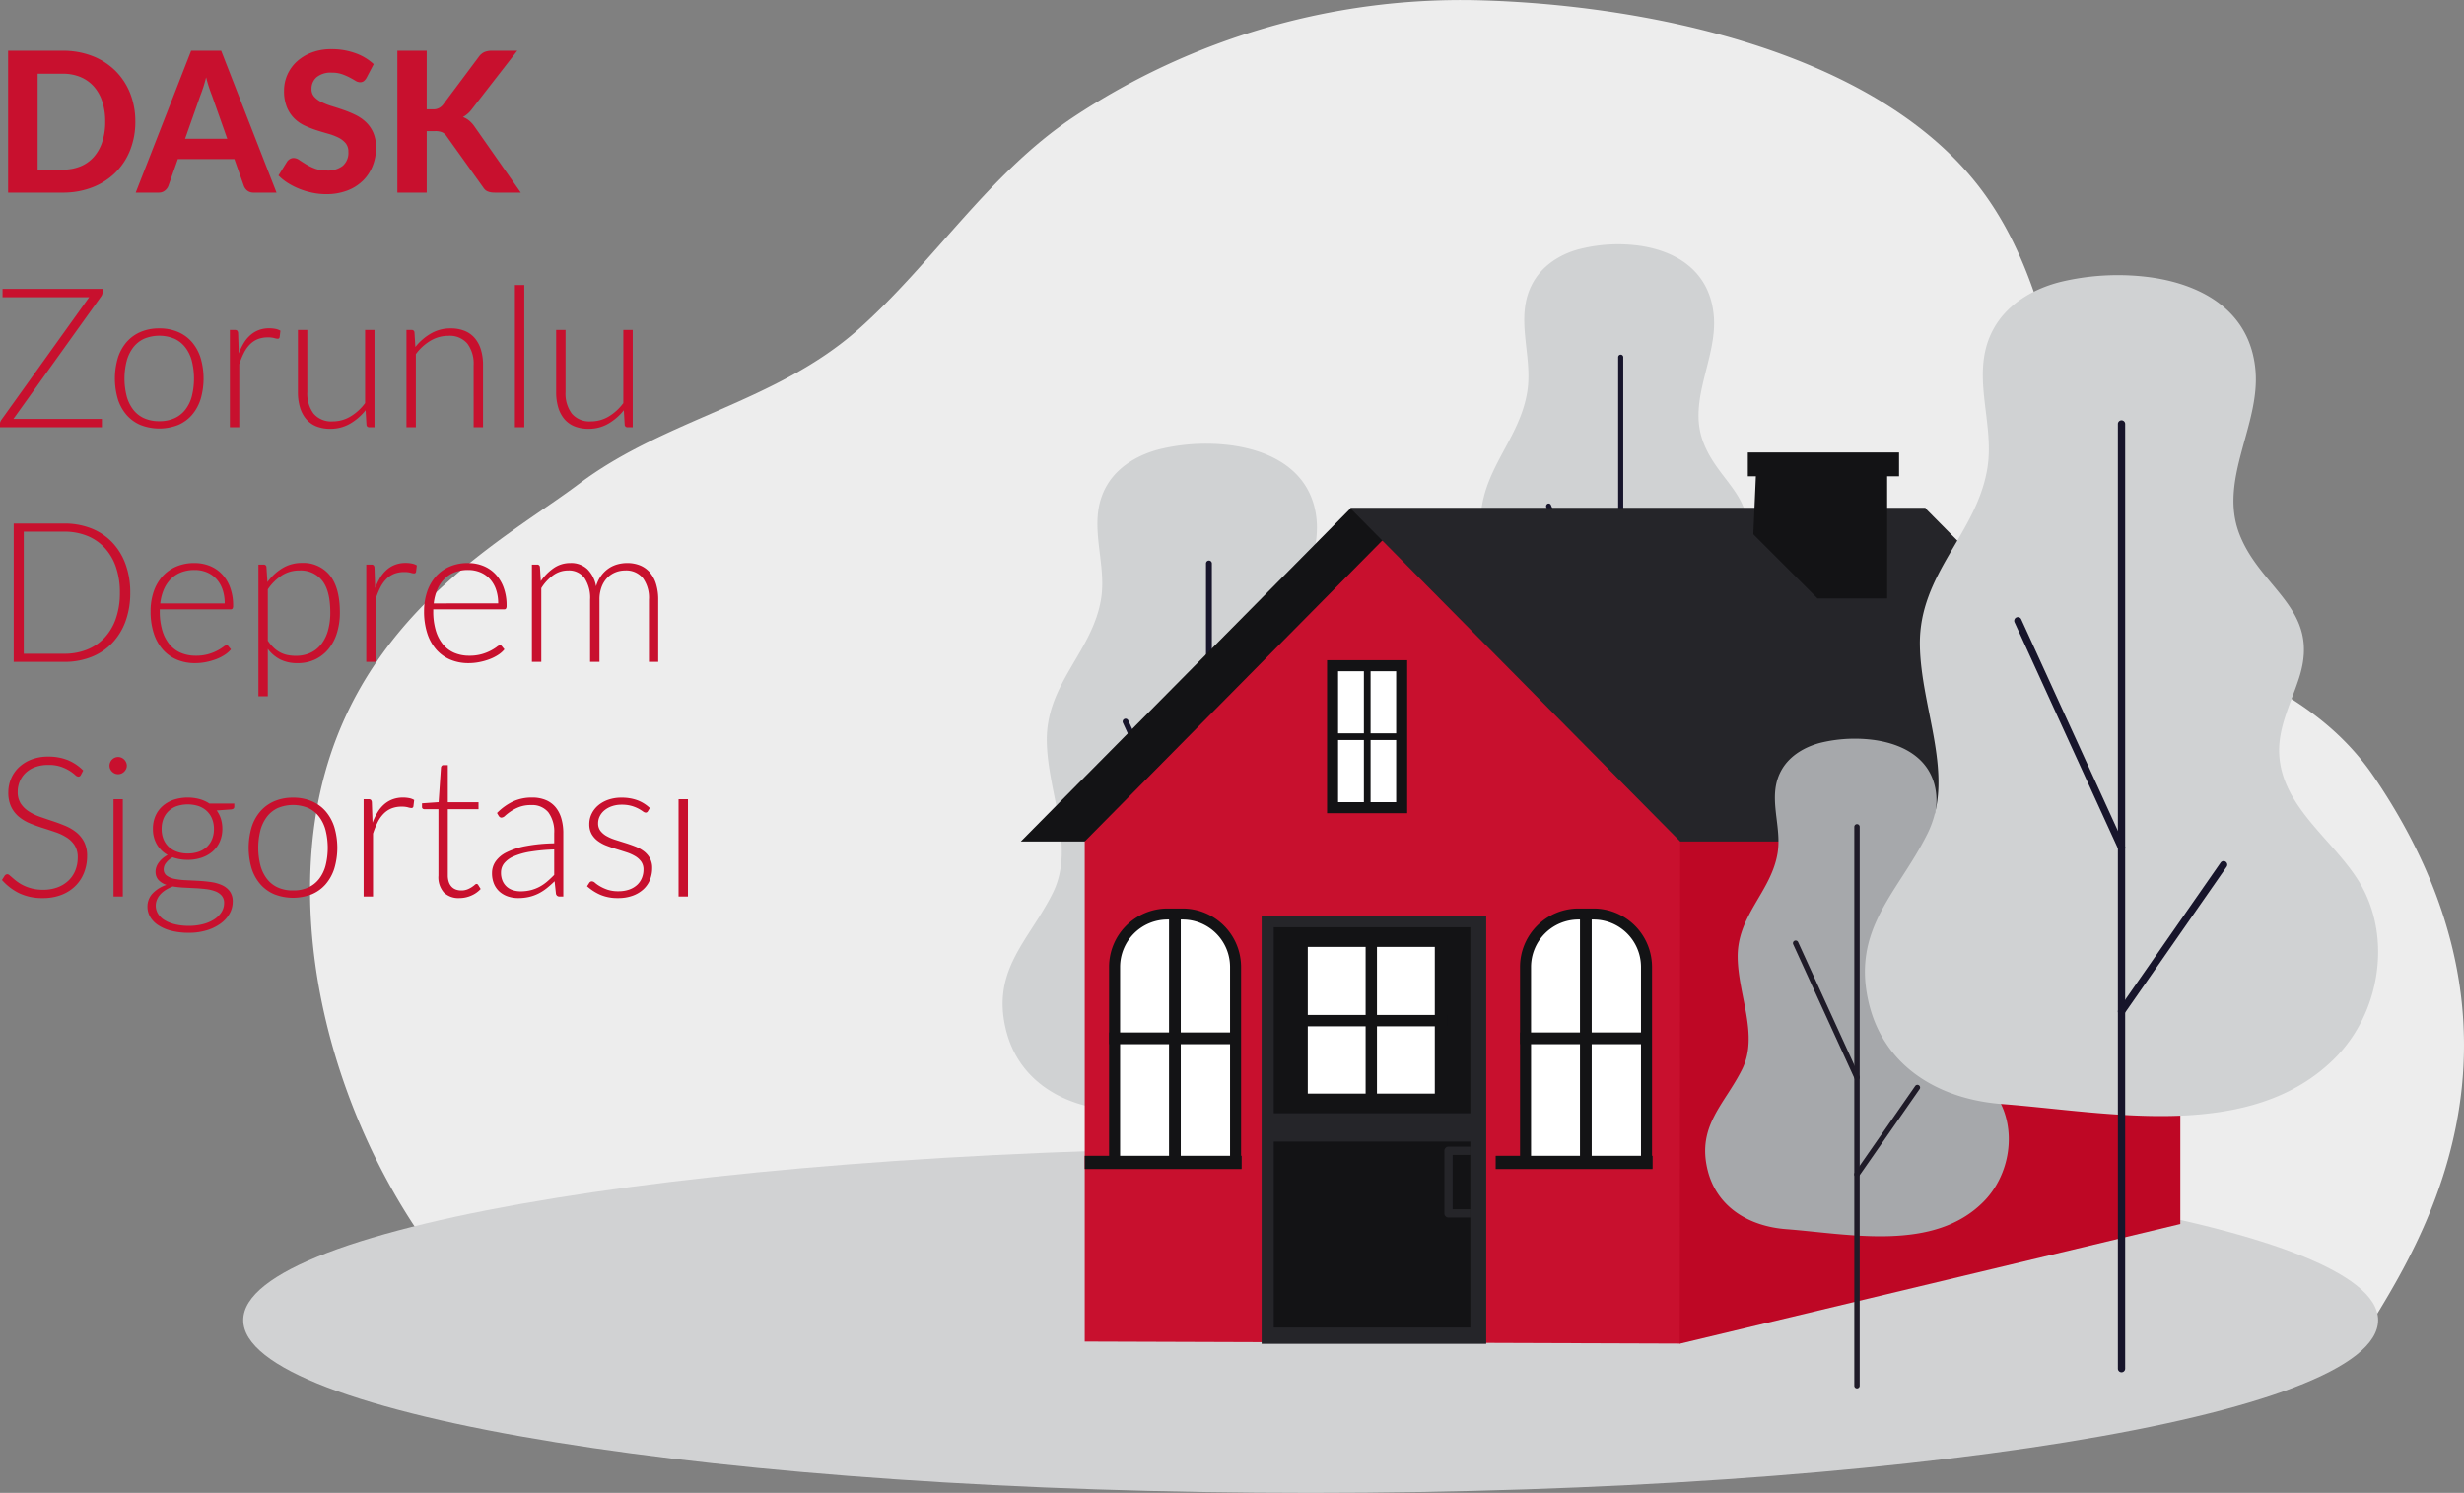<svg xmlns="http://www.w3.org/2000/svg" width="630.004" height="381.75" viewBox="0 0 630.004 381.75">
  <rect x="0" y="0" width="630.004" height="381.75" fill="#808080" stroke="none"/>
  <g id="Group_22503" data-name="Group 22503" transform="translate(-151.725 -150.75)">
    <g id="Group_19048" data-name="Group 19048" transform="translate(213.914 150.75)">
      <path id="Path_9659" data-name="Path 9659" d="M1866.953,346.162c.133-8.526,58.588-67.734,4.451-147.467-20.093-29.593-55.525-29.515-65.227-49.578-15.493-32.044-13.718-71.617-34.913-100.233C1744.454,12.694,1684.148.995,1641.518.04A179.282,179.282,0,0,0,1538.74,29.99c-21.659,14.471-35.564,37.017-54.781,54.133-21.146,18.834-49.443,22.93-71.635,39.669-20.034,15.111-63.648,36.862-68.248,93.377-4.313,52.994,25.708,106.907,54.072,126.292Z" transform="translate(-1326.575 0.004)" fill="#ededed"/>
      <path id="Path_9660" data-name="Path 9660" d="M1815.35,1317.7c0-24.4-122.194-44.182-272.929-44.182s-272.927,19.781-272.927,44.182,122.194,44.177,272.927,44.177S1815.35,1342.1,1815.35,1317.7" transform="translate(-1269.495 -980.123)" fill="#d1d2d3"/>
      <g id="Group_19283" data-name="Group 19283" transform="translate(194.166 62.463)">
        <path id="Path_9679" data-name="Path 9679" d="M2450.417,525c10.611,1.57,20.173,7.057,21.261,18.991,1.03,11.3-7.589,22.481-3.327,33.672,4.376,11.486,16.867,15.417,12.307,29.625-1.624,5.06-4.24,9.992-4.108,15.3.277,11.132,11.139,17.931,16.447,26.663,6.85,11.27,4.314,26.8-4.805,36.058-17.34,17.61-46.75,11.285-68.625,9.616-12.708-.969-24.174-7.48-27.352-20.684-3.69-15.329,5.971-22.716,12.009-34.839,5.875-11.8-1.358-25.692-1.532-38.871-.194-14.734,11.7-22.822,13.882-36.36,1.58-9.79-3.931-19.875,1.552-29.123,2.9-4.9,8.279-7.921,13.818-9.234a50.612,50.612,0,0,1,18.474-.819" transform="translate(-2391.398 -473.506)" fill="#d0d2d3"/>
        <path id="Path_9680" data-name="Path 9680" d="M2593.53,835.909a.749.749,0,0,1-.749-.749v-194.2a.749.749,0,0,1,1.5,0v194.2a.749.749,0,0,1-.75.749" transform="translate(-2540.781 -559.336)" fill="#17152b"/>
        <path id="Path_9681" data-name="Path 9681" d="M2532.307,844.969a.751.751,0,0,1-.683-.438l-21.31-46.635a.749.749,0,1,1,1.363-.622l21.312,46.634a.75.75,0,0,1-.681,1.061" transform="translate(-2479.558 -675.519)" fill="#17152b"/>
        <path id="Path_9682" data-name="Path 9682" d="M2593.529,1022.74a.749.749,0,0,1-.615-1.177l20.984-30.157a.749.749,0,1,1,1.229.856l-20.983,30.157a.749.749,0,0,1-.616.321" transform="translate(-2540.781 -819.611)" fill="#17152b"/>
        <path id="Path_9683" data-name="Path 9683" d="M2877.819,327.468c9.175,1.48,17.443,6.652,18.383,17.9.891,10.65-6.562,21.192-2.876,31.742,3.784,10.828,14.584,14.533,10.642,27.927-1.4,4.77-3.667,9.419-3.552,14.428.24,10.494,9.631,16.9,14.221,25.135,5.923,10.624,3.73,25.261-4.156,33.992-14.993,16.6-40.423,10.638-59.337,9.065-10.988-.914-20.9-7.051-23.65-19.5-3.191-14.451,5.163-21.414,10.383-32.842,5.081-11.122-1.174-24.219-1.324-36.643-.168-13.89,10.115-21.514,12-34.277,1.365-9.229-3.4-18.736,1.341-27.454,2.51-4.616,7.159-7.467,11.948-8.705a40.227,40.227,0,0,1,15.974-.772" transform="translate(-2714.365 -327.001)" fill="#d0d2d3"/>
        <path id="Path_9684" data-name="Path 9684" d="M3001.564,620.56a.679.679,0,0,1-.648-.706V436.783a.65.65,0,1,1,1.3,0V619.854a.679.679,0,0,1-.648.706" transform="translate(-2843.532 -407.913)" fill="#17152b"/>
        <path id="Path_9685" data-name="Path 9685" d="M2948.627,629.1a.647.647,0,0,1-.59-.413l-18.427-43.962a.733.733,0,0,1,.321-.936.626.626,0,0,1,.858.349l18.427,43.962a.734.734,0,0,1-.321.936.6.6,0,0,1-.269.064" transform="translate(-2790.594 -517.438)" fill="#17152b"/>
        <path id="Path_9686" data-name="Path 9686" d="M3001.563,796.683a.611.611,0,0,1-.37-.126.748.748,0,0,1-.161-.984l18.144-28.429a.614.614,0,0,1,.9-.177.748.748,0,0,1,.162.983l-18.144,28.429a.631.631,0,0,1-.532.3" transform="translate(-2843.531 -653.27)" fill="#17152b"/>
        <path id="Path_9688" data-name="Path 9688" d="M2493.813,588.227h147.024l-84.387,85.256H2409.427Z" transform="translate(-2404.772 -520.776)" fill="#131315"/>
        <path id="Path_9689" data-name="Path 9689" d="M2548.772,620.4l-76.08,76.949V825.234l152.229.518,127.9-136.812Z" transform="translate(-2451.701 -544.642)" fill="#c8102e"/>
        <path id="Path_10179" data-name="Path 10179" d="M-.039,0H127.846V103.142l-128,30.615Z" transform="translate(173.274 147.391)" fill="#be0725"/>
        <path id="Path_9690" data-name="Path 9690" d="M2882.514,588.227H2735.49l84.386,85.256H2966.9Z" transform="translate(-2646.642 -520.776)" fill="#252529"/>
        <rect id="Rectangle_2917" data-name="Rectangle 2917" width="17.667" height="36.302" transform="translate(84.366 107.769)" fill="#fff"/>
        <path id="Path_9691" data-name="Path 9691" d="M2733.156,778.031H2712.67V738.91h20.486Zm-17.667-2.819h14.847V741.729h-14.847Z" transform="translate(-2629.714 -632.55)" fill="#131315"/>
        <rect id="Rectangle_2918" data-name="Rectangle 2918" width="1.711" height="35.776" transform="translate(92.371 108.295)" fill="#131315"/>
        <rect id="Rectangle_2919" data-name="Rectangle 2919" width="18.661" height="1.711" transform="translate(84.145 125.064)" fill="#131315"/>
        <path id="Path_9692" data-name="Path 9692" d="M2515.24,990.284h4.987a12.973,12.973,0,0,1,12.973,12.972v50.586h-30.933v-50.586a12.972,12.972,0,0,1,12.973-12.972" transform="translate(-2473.64 -819.017)" fill="#fff"/>
        <path id="Path_9693" data-name="Path 9693" d="M2530.559,1051.2h-33.751V999.766a14.957,14.957,0,0,1,14.94-14.94h3.871a14.957,14.957,0,0,1,14.94,14.94Zm-30.932-2.818h28.113V999.766a12.135,12.135,0,0,0-12.121-12.121h-3.871a12.135,12.135,0,0,0-12.121,12.121Z" transform="translate(-2469.59 -814.968)" fill="#131315"/>
        <rect id="Rectangle_2920" data-name="Rectangle 2920" width="2.997" height="62.638" transform="translate(42.548 172.188)" fill="#131315"/>
        <rect id="Rectangle_2921" data-name="Rectangle 2921" width="32.672" height="2.997" transform="translate(27.275 201.548)" fill="#131315"/>
        <rect id="Rectangle_2922" data-name="Rectangle 2922" width="40.115" height="3.383" transform="translate(20.992 233.086)" fill="#131315"/>
        <path id="Path_9694" data-name="Path 9694" d="M2924.657,990.284h0a15.466,15.466,0,0,1,15.466,15.466v48.092h-30.932V1005.75a15.466,15.466,0,0,1,15.466-15.466" transform="translate(-2775.491 -819.017)" fill="#fff"/>
        <path id="Path_9695" data-name="Path 9695" d="M2937.484,1051.2h-33.75V999.766a14.957,14.957,0,0,1,14.939-14.94h3.871a14.957,14.957,0,0,1,14.94,14.94Zm-30.932-2.818h28.113V999.766a12.135,12.135,0,0,0-12.121-12.121h-3.871a12.135,12.135,0,0,0-12.121,12.121Z" transform="translate(-2771.442 -814.968)" fill="#131315"/>
        <rect id="Rectangle_2923" data-name="Rectangle 2923" width="2.997" height="62.638" transform="translate(147.619 172.188)" fill="#131315"/>
        <rect id="Rectangle_2924" data-name="Rectangle 2924" width="32.672" height="2.997" transform="translate(132.347 201.548)" fill="#131315"/>
        <rect id="Rectangle_2925" data-name="Rectangle 2925" width="40.115" height="3.383" transform="translate(126.064 233.086)" fill="#131315"/>
        <rect id="Rectangle_2926" data-name="Rectangle 2926" width="57.418" height="109.326" transform="translate(66.229 171.847)" fill="#252529"/>
        <rect id="Rectangle_2927" data-name="Rectangle 2927" width="50.264" height="47.558" transform="translate(69.322 174.65)" fill="#131315"/>
        <rect id="Rectangle_2928" data-name="Rectangle 2928" width="50.264" height="47.558" transform="translate(69.322 229.458)" fill="#131315"/>
        <rect id="Rectangle_2929" data-name="Rectangle 2929" width="32.479" height="37.505" transform="translate(78.022 179.677)" fill="#fff"/>
        <rect id="Rectangle_2930" data-name="Rectangle 2930" width="39.052" height="2.9" transform="translate(74.736 197.076)" fill="#131315"/>
        <rect id="Rectangle_2931" data-name="Rectangle 2931" width="2.9" height="40.26" transform="translate(92.812 177.55)" fill="#131315"/>
        <path id="Path_9696" data-name="Path 9696" d="M2835.463,1238.767h-5.582a1.058,1.058,0,0,1-1.057-1.057v-16.021a1.057,1.057,0,0,1,1.057-1.057h5.582v2.114h-4.525v13.907h4.525Z" transform="translate(-2715.875 -989.886)" fill="#252529"/>
        <path id="Path_9697" data-name="Path 9697" d="M3134.741,563.671l16.413,16.413h17.806V546.1h-33.445Z" transform="translate(-2942.802 -489.523)" fill="#131315"/>
        <rect id="Rectangle_2932" data-name="Rectangle 2932" width="38.665" height="6.09" transform="translate(190.537 53.241)" fill="#131315"/>
        <path id="Path_9698" data-name="Path 9698" d="M3130.494,817c7.809,1.156,14.845,5.193,15.646,13.976.758,8.314-5.585,16.544-2.448,24.78,3.221,8.453,12.413,11.345,9.057,21.8-1.195,3.724-3.121,7.353-3.023,11.263.2,8.192,8.2,13.2,12.1,19.622,5.041,8.293,3.175,19.72-3.536,26.536-12.761,12.959-34.4,8.3-50.5,7.077-9.352-.713-17.789-5.5-20.129-15.222-2.715-11.281,4.395-16.717,8.838-25.638,4.323-8.682-1-18.907-1.128-28.606-.143-10.843,8.609-16.795,10.216-26.758,1.162-7.2-2.893-14.626,1.142-21.432,2.136-3.6,6.092-5.829,10.169-6.8a37.248,37.248,0,0,1,13.595-.6" transform="translate(-2907.433 -690.204)" fill="#a6a8ab"/>
        <path id="Path_9699" data-name="Path 9699" d="M3235.417,1045.542a.689.689,0,0,1-.69-.689V901.937a.689.689,0,1,1,1.379,0v142.915a.689.689,0,0,1-.689.689" transform="translate(-3016.97 -752.971)" fill="#1f1b28"/>
        <path id="Path_9700" data-name="Path 9700" d="M3190.365,1052.21a.69.69,0,0,1-.628-.4l-15.682-34.319a.689.689,0,1,1,1.254-.573l15.683,34.319a.69.69,0,0,1-.626.976" transform="translate(-2971.918 -838.473)" fill="#1f1b28"/>
        <path id="Path_9701" data-name="Path 9701" d="M3235.417,1183.034a.689.689,0,0,1-.565-1.083l15.442-22.193a.689.689,0,1,1,1.131.787l-15.442,22.193a.687.687,0,0,1-.566.3" transform="translate(-3016.971 -944.512)" fill="#1f1b28"/>
        <path id="Path_9702" data-name="Path 9702" d="M3318.673,358.159c13.2,1.953,25.09,8.777,26.443,23.619,1.281,14.052-9.439,27.96-4.138,41.88,5.444,14.286,20.979,19.174,15.307,36.845-2.02,6.294-5.274,12.427-5.109,19.035.346,13.845,13.854,22.3,20.456,33.162,8.52,14.017,5.365,33.329-5.977,44.847-21.567,21.9-58.145,14.035-85.351,11.96-15.806-1.205-30.065-9.3-34.019-25.726-4.589-19.065,7.426-28.253,14.935-43.33,7.308-14.673-1.688-31.954-1.905-48.345-.242-18.325,14.55-28.384,17.265-45.222,1.965-12.176-4.889-24.719,1.931-36.221,3.61-6.09,10.3-9.852,17.185-11.485a62.956,62.956,0,0,1,22.977-1.018" transform="translate(-3024.791 -349.657)" fill="#d0d2d3"/>
        <path id="Path_9703" data-name="Path 9703" d="M3496.668,744.848a.932.932,0,0,1-.932-.932V502.383a.932.932,0,1,1,1.863,0V743.916a.932.932,0,0,1-.932.932" transform="translate(-3210.583 -456.406)" fill="#17152b"/>
        <path id="Path_9704" data-name="Path 9704" d="M3420.523,756.118a.933.933,0,0,1-.849-.545l-26.5-58a.932.932,0,0,1,1.7-.775l26.5,58a.932.932,0,0,1-.847,1.319" transform="translate(-3134.438 -600.908)" fill="#17152b"/>
        <path id="Path_9705" data-name="Path 9705" d="M3496.667,977.216a.932.932,0,0,1-.764-1.464l26.1-37.508a.932.932,0,1,1,1.53,1.065l-26.1,37.507a.929.929,0,0,1-.765.4" transform="translate(-3210.583 -780.118)" fill="#17152b"/>
      </g>
    </g>
    <path id="Group_Label" data-name="Group Label" d="M36.325,30.85a19.483,19.483,0,0,1-1.337,7.312A16.621,16.621,0,0,1,31.212,43.9a17.265,17.265,0,0,1-5.862,3.75A20.561,20.561,0,0,1,17.75,49H3.8V12.725H17.75a20.561,20.561,0,0,1,7.6,1.35,17.169,17.169,0,0,1,5.862,3.762,16.779,16.779,0,0,1,3.775,5.738A19.318,19.318,0,0,1,36.325,30.85Zm-7.7,0a16.324,16.324,0,0,0-.75-5.125,10.8,10.8,0,0,0-2.15-3.85,9.383,9.383,0,0,0-3.413-2.425,11.628,11.628,0,0,0-4.562-.85h-6.4V43.125h6.4a11.781,11.781,0,0,0,4.563-.838,9.19,9.19,0,0,0,3.413-2.425A10.93,10.93,0,0,0,27.875,36,16.412,16.412,0,0,0,28.625,30.85Zm31.2,4.375L55.9,24.125q-.35-.875-.738-2.05t-.737-2.55q-.35,1.4-.738,2.587t-.737,2.063l-3.9,11.05ZM72.425,49H66.6a2.564,2.564,0,0,1-1.588-.463A2.8,2.8,0,0,1,64.1,47.35l-2.45-6.925H47.2L44.75,47.35a2.854,2.854,0,0,1-.875,1.138A2.4,2.4,0,0,1,42.3,49H36.425L50.6,12.725h7.675Zm23-29.325a2.847,2.847,0,0,1-.713.837,1.56,1.56,0,0,1-.937.263,2.314,2.314,0,0,1-1.187-.388Q91.95,20,91.1,19.55a14.413,14.413,0,0,0-1.95-.838,7.75,7.75,0,0,0-2.575-.387,5.7,5.7,0,0,0-3.9,1.162,3.882,3.882,0,0,0-1.3,3.038,2.85,2.85,0,0,0,.713,1.988,6.193,6.193,0,0,0,1.875,1.362A17.425,17.425,0,0,0,86.6,26.9q1.475.45,3.025.988A26.63,26.63,0,0,1,92.65,29.15a10.64,10.64,0,0,1,2.637,1.825,8.363,8.363,0,0,1,1.875,2.687,9.4,9.4,0,0,1,.713,3.863,12.4,12.4,0,0,1-.863,4.637,11,11,0,0,1-2.487,3.775,11.514,11.514,0,0,1-4.013,2.537A14.892,14.892,0,0,1,85.1,49.4a17.125,17.125,0,0,1-3.437-.35,19.827,19.827,0,0,1-3.3-.975,18.206,18.206,0,0,1-2.987-1.5,13.132,13.132,0,0,1-2.45-1.95l2.2-3.55a2.223,2.223,0,0,1,.725-.663,1.857,1.857,0,0,1,.95-.262,2.592,2.592,0,0,1,1.425.5q.75.5,1.725,1.1a13.964,13.964,0,0,0,2.263,1.1,8.532,8.532,0,0,0,3.087.5,6.168,6.168,0,0,0,4.063-1.2A4.391,4.391,0,0,0,90.8,38.575a3.348,3.348,0,0,0-.713-2.225,5.731,5.731,0,0,0-1.862-1.425,14.761,14.761,0,0,0-2.625-.987q-1.475-.412-3.025-.912a24.821,24.821,0,0,1-3.025-1.2,9.36,9.36,0,0,1-2.625-1.85,8.762,8.762,0,0,1-1.862-2.85A10.965,10.965,0,0,1,74.35,22.9a10.038,10.038,0,0,1,3.15-7.3,11.76,11.76,0,0,1,3.813-2.375,13.955,13.955,0,0,1,5.188-.9,17.631,17.631,0,0,1,6.063,1.013,13.594,13.594,0,0,1,4.712,2.813Zm15.4,8.025H112.3a3.066,3.066,0,0,0,2.675-1.15l9.175-12.275a3.615,3.615,0,0,1,1.425-1.212,4.755,4.755,0,0,1,1.9-.337h6.5L122.425,27.6a7.335,7.335,0,0,1-2.325,2.075,6.133,6.133,0,0,1,1.575.913,7.2,7.2,0,0,1,1.35,1.488L134.875,49H128.2a5.341,5.341,0,0,1-1.112-.1,3.44,3.44,0,0,1-.812-.275,2.142,2.142,0,0,1-.6-.437,4.1,4.1,0,0,1-.475-.612l-9.325-13.05a2.732,2.732,0,0,0-1.125-.963,4.637,4.637,0,0,0-1.825-.287h-2.1V49h-7.5V12.725h7.5ZM27.95,74.5a1.936,1.936,0,0,1-.35,1.025L5.15,106.875H27.775V109H1.725v-.925a1.272,1.272,0,0,1,.088-.487,2.761,2.761,0,0,1,.213-.412l22.5-31.425H2.375V73.625H27.95Zm14.5,9.225a11.964,11.964,0,0,1,4.787.912A9.758,9.758,0,0,1,50.8,87.225a11.463,11.463,0,0,1,2.212,4.037,18.671,18.671,0,0,1,0,10.563A11.478,11.478,0,0,1,50.8,105.85a9.633,9.633,0,0,1-3.563,2.575,13.184,13.184,0,0,1-9.575,0,9.747,9.747,0,0,1-3.575-2.575,11.369,11.369,0,0,1-2.225-4.025,18.671,18.671,0,0,1,0-10.563,11.355,11.355,0,0,1,2.225-4.037,9.874,9.874,0,0,1,3.575-2.588A11.964,11.964,0,0,1,42.45,83.725Zm0,23.725a9.245,9.245,0,0,0,3.888-.762,7.36,7.36,0,0,0,2.775-2.187,9.647,9.647,0,0,0,1.662-3.437,18.735,18.735,0,0,0,0-9.012,9.77,9.77,0,0,0-1.662-3.463,7.423,7.423,0,0,0-2.775-2.213,10.138,10.138,0,0,0-7.775,0,7.423,7.423,0,0,0-2.775,2.213,9.931,9.931,0,0,0-1.675,3.463,18.331,18.331,0,0,0,0,9.012,9.806,9.806,0,0,0,1.675,3.438,7.36,7.36,0,0,0,2.775,2.188A9.245,9.245,0,0,0,42.45,107.45ZM62.775,90.125a15.494,15.494,0,0,1,1.312-2.713,8.6,8.6,0,0,1,1.7-2.012,6.993,6.993,0,0,1,2.15-1.263,7.581,7.581,0,0,1,2.637-.437,8.439,8.439,0,0,1,1.525.138,3.864,3.864,0,0,1,1.325.487l-.2,1.65a.482.482,0,0,1-.475.4,3.707,3.707,0,0,1-.912-.175,6.046,6.046,0,0,0-1.613-.175,6.967,6.967,0,0,0-2.562.438,5.909,5.909,0,0,0-2,1.313,8.4,8.4,0,0,0-1.55,2.162A20.4,20.4,0,0,0,62.9,92.9V109H60.5V84.125h1.275a.833.833,0,0,1,.6.175,1.007,1.007,0,0,1,.225.6Zm34.7-6V109H96.15a.672.672,0,0,1-.725-.65l-.225-3.7a14.1,14.1,0,0,1-3.988,3.45,9.929,9.929,0,0,1-5.037,1.3,9.323,9.323,0,0,1-3.625-.65,6.651,6.651,0,0,1-2.575-1.875,8.3,8.3,0,0,1-1.55-2.95,13.384,13.384,0,0,1-.525-3.9v-15.9h2.4v15.9a8.522,8.522,0,0,0,1.6,5.487,5.884,5.884,0,0,0,4.875,1.988,8.826,8.826,0,0,0,4.538-1.238,12.816,12.816,0,0,0,3.762-3.437v-18.7Zm10.45,4.35a14.1,14.1,0,0,1,3.988-3.45,9.929,9.929,0,0,1,5.037-1.3,9.346,9.346,0,0,1,3.612.65,6.633,6.633,0,0,1,2.588,1.875,8.3,8.3,0,0,1,1.55,2.95,13.384,13.384,0,0,1,.525,3.9V109h-2.4V93.1a8.522,8.522,0,0,0-1.6-5.487,5.884,5.884,0,0,0-4.875-1.988,8.826,8.826,0,0,0-4.538,1.238A12.816,12.816,0,0,0,108.05,90.3V109h-2.4V84.125h1.325a.663.663,0,0,1,.725.625Zm27.85-15.85V109h-2.4V72.625Zm27.725,11.5V109h-1.325a.672.672,0,0,1-.725-.65l-.225-3.7a14.1,14.1,0,0,1-3.988,3.45,9.929,9.929,0,0,1-5.037,1.3,9.323,9.323,0,0,1-3.625-.65A6.651,6.651,0,0,1,146,106.875a8.3,8.3,0,0,1-1.55-2.95,13.384,13.384,0,0,1-.525-3.9v-15.9h2.4v15.9a8.522,8.522,0,0,0,1.6,5.487A5.884,5.884,0,0,0,152.8,107.5a8.826,8.826,0,0,0,4.538-1.238,12.816,12.816,0,0,0,3.762-3.437v-18.7ZM35.025,151.3a20.932,20.932,0,0,1-1.225,7.375,15.925,15.925,0,0,1-3.45,5.575,14.93,14.93,0,0,1-5.338,3.525A18.584,18.584,0,0,1,18.15,169H5.225V133.625H18.15a18.584,18.584,0,0,1,6.862,1.225,14.93,14.93,0,0,1,5.338,3.525,15.925,15.925,0,0,1,3.45,5.575A20.856,20.856,0,0,1,35.025,151.3Zm-2.65,0a19.74,19.74,0,0,0-1.025-6.6,13.76,13.76,0,0,0-2.9-4.9,12.39,12.39,0,0,0-4.5-3.05,15.485,15.485,0,0,0-5.8-1.05H7.8v31.225H18.15a15.485,15.485,0,0,0,5.8-1.05,12.39,12.39,0,0,0,4.5-3.05,13.76,13.76,0,0,0,2.9-4.9A19.822,19.822,0,0,0,32.375,151.3Zm26.8,2.75a10.7,10.7,0,0,0-.562-3.588,7.614,7.614,0,0,0-1.588-2.687,6.926,6.926,0,0,0-2.437-1.687,8.028,8.028,0,0,0-3.113-.587,9.361,9.361,0,0,0-3.45.6,7.548,7.548,0,0,0-2.638,1.725,8.622,8.622,0,0,0-1.788,2.7,12.566,12.566,0,0,0-.9,3.525Zm-16.6,1.525v.475a16.874,16.874,0,0,0,.65,4.925,10.09,10.09,0,0,0,1.85,3.563,7.629,7.629,0,0,0,2.9,2.162,9.6,9.6,0,0,0,3.8.725,11.372,11.372,0,0,0,3.25-.413,12.112,12.112,0,0,0,2.313-.925,12.678,12.678,0,0,0,1.487-.925,1.687,1.687,0,0,1,.8-.413.574.574,0,0,1,.5.25l.65.8a6.784,6.784,0,0,1-1.588,1.4,11.33,11.33,0,0,1-2.2,1.113,16.029,16.029,0,0,1-2.6.738,14.3,14.3,0,0,1-2.787.275,11.829,11.829,0,0,1-4.65-.887,9.857,9.857,0,0,1-3.6-2.587,11.78,11.78,0,0,1-2.312-4.163,17.973,17.973,0,0,1-.812-5.637,15.374,15.374,0,0,1,.763-4.937,11.307,11.307,0,0,1,2.2-3.9,10.025,10.025,0,0,1,3.525-2.562,11.58,11.58,0,0,1,4.737-.925,10.342,10.342,0,0,1,3.9.725,8.832,8.832,0,0,1,3.125,2.113,9.94,9.94,0,0,1,2.088,3.413,13.142,13.142,0,0,1,.763,4.65,1.328,1.328,0,0,1-.15.75.585.585,0,0,1-.5.2Zm27.625,8a10.557,10.557,0,0,0,1.513,1.813,7.7,7.7,0,0,0,1.662,1.2,6.891,6.891,0,0,0,1.863.663,10.5,10.5,0,0,0,2.087.2,8.729,8.729,0,0,0,3.85-.8,7.579,7.579,0,0,0,2.762-2.262,10.193,10.193,0,0,0,1.675-3.5,16.834,16.834,0,0,0,.563-4.488q0-5.55-2.05-8.162a7.027,7.027,0,0,0-5.875-2.613,8.15,8.15,0,0,0-4.475,1.275,12.684,12.684,0,0,0-3.575,3.55ZM70.1,148.6a13.182,13.182,0,0,1,3.863-3.575,9.472,9.472,0,0,1,4.963-1.325,8.661,8.661,0,0,1,7.137,3.175q2.563,3.175,2.563,9.525a17.54,17.54,0,0,1-.713,5.088,12.081,12.081,0,0,1-2.1,4.1,9.979,9.979,0,0,1-3.4,2.738,10.291,10.291,0,0,1-4.637,1A9.676,9.676,0,0,1,73.4,168.4a9.038,9.038,0,0,1-3.2-2.725V177.8H67.8V144.125h1.325a.663.663,0,0,1,.725.625Zm27.55,1.525a15.494,15.494,0,0,1,1.313-2.712,8.6,8.6,0,0,1,1.7-2.013,6.993,6.993,0,0,1,2.15-1.262,7.581,7.581,0,0,1,2.637-.437,8.44,8.44,0,0,1,1.525.137,3.864,3.864,0,0,1,1.325.488l-.2,1.65a.482.482,0,0,1-.475.4,3.707,3.707,0,0,1-.912-.175,6.046,6.046,0,0,0-1.613-.175,6.967,6.967,0,0,0-2.562.438,5.909,5.909,0,0,0-2,1.313,8.4,8.4,0,0,0-1.55,2.163,20.4,20.4,0,0,0-1.213,2.962V169h-2.4V144.125H96.65a.833.833,0,0,1,.6.175,1.007,1.007,0,0,1,.225.6Zm31.45,3.925a10.7,10.7,0,0,0-.562-3.588,7.613,7.613,0,0,0-1.588-2.687,6.926,6.926,0,0,0-2.437-1.687,8.028,8.028,0,0,0-3.113-.587,9.361,9.361,0,0,0-3.45.6,7.548,7.548,0,0,0-2.638,1.725,8.623,8.623,0,0,0-1.787,2.7,12.567,12.567,0,0,0-.9,3.525Zm-16.6,1.525v.475a16.874,16.874,0,0,0,.65,4.925,10.09,10.09,0,0,0,1.85,3.563,7.629,7.629,0,0,0,2.9,2.162,9.6,9.6,0,0,0,3.8.725,11.372,11.372,0,0,0,3.25-.413,12.112,12.112,0,0,0,2.313-.925,12.679,12.679,0,0,0,1.487-.925,1.687,1.687,0,0,1,.8-.413.574.574,0,0,1,.5.25l.65.8a6.784,6.784,0,0,1-1.587,1.4,11.33,11.33,0,0,1-2.2,1.113,16.029,16.029,0,0,1-2.6.738,14.3,14.3,0,0,1-2.787.275,11.829,11.829,0,0,1-4.65-.887,9.857,9.857,0,0,1-3.6-2.587,11.78,11.78,0,0,1-2.312-4.163,17.973,17.973,0,0,1-.812-5.637,15.374,15.374,0,0,1,.763-4.937,11.307,11.307,0,0,1,2.2-3.9,10.025,10.025,0,0,1,3.525-2.562,11.581,11.581,0,0,1,4.737-.925,10.342,10.342,0,0,1,3.9.725,8.832,8.832,0,0,1,3.125,2.113,9.94,9.94,0,0,1,2.087,3.413,13.143,13.143,0,0,1,.762,4.65,1.328,1.328,0,0,1-.15.75.585.585,0,0,1-.5.2ZM137.725,169V144.125h1.325a.663.663,0,0,1,.725.625l.225,3.6a12.972,12.972,0,0,1,3.325-3.35,7.341,7.341,0,0,1,4.225-1.275,6.028,6.028,0,0,1,4.363,1.575,8.164,8.164,0,0,1,2.212,4.375,8.68,8.68,0,0,1,1.262-2.65,7.9,7.9,0,0,1,1.863-1.862,7.505,7.505,0,0,1,2.288-1.088,9.279,9.279,0,0,1,2.537-.35,8.6,8.6,0,0,1,3.325.612,6.537,6.537,0,0,1,2.5,1.813,8.319,8.319,0,0,1,1.575,2.95,13.339,13.339,0,0,1,.55,4V169H167.65V153.1a8.56,8.56,0,0,0-1.575-5.562,5.5,5.5,0,0,0-4.5-1.913,6.636,6.636,0,0,0-2.488.475,6.028,6.028,0,0,0-2.1,1.412,6.788,6.788,0,0,0-1.45,2.338A9.037,9.037,0,0,0,155,153.1V169h-2.4V153.1a9.16,9.16,0,0,0-1.437-5.55,4.93,4.93,0,0,0-4.213-1.925,6.433,6.433,0,0,0-3.75,1.2,11.441,11.441,0,0,0-3.075,3.325V169ZM22.4,197.925a.705.705,0,0,1-.65.425,1.439,1.439,0,0,1-.837-.463,10.738,10.738,0,0,0-3.575-2.062,9.585,9.585,0,0,0-3.237-.475,9.594,9.594,0,0,0-3.388.55,7.069,7.069,0,0,0-2.45,1.5,6.384,6.384,0,0,0-1.5,2.2,6.853,6.853,0,0,0-.513,2.625,5.365,5.365,0,0,0,.762,2.975,6.872,6.872,0,0,0,2.012,2,13.024,13.024,0,0,0,2.838,1.387q1.588.563,3.262,1.113t3.262,1.213a11.763,11.763,0,0,1,2.837,1.662,7.629,7.629,0,0,1,2.013,2.463A7.81,7.81,0,0,1,24,218.675a11.46,11.46,0,0,1-.763,4.188,9.771,9.771,0,0,1-2.212,3.412,10.388,10.388,0,0,1-3.55,2.288,12.879,12.879,0,0,1-4.8.837,13.564,13.564,0,0,1-6.025-1.237,14.2,14.2,0,0,1-4.425-3.388l.7-1.1a.88.88,0,0,1,.7-.375,1,1,0,0,1,.575.3q.35.3.85.737t1.2.95a9.942,9.942,0,0,0,1.625.95,11.5,11.5,0,0,0,2.125.738,11.27,11.27,0,0,0,2.725.3,10.346,10.346,0,0,0,3.75-.637,8.206,8.206,0,0,0,2.788-1.738A7.365,7.365,0,0,0,21,222.288a8.7,8.7,0,0,0,.6-3.238,5.709,5.709,0,0,0-.762-3.088,6.57,6.57,0,0,0-2.013-2.025,12.98,12.98,0,0,0-2.838-1.363q-1.588-.55-3.262-1.075t-3.262-1.175a11.244,11.244,0,0,1-2.838-1.662,7.609,7.609,0,0,1-2.012-2.525,8.375,8.375,0,0,1-.762-3.787,8.962,8.962,0,0,1,.675-3.425A8.518,8.518,0,0,1,6.5,196.012a9.7,9.7,0,0,1,3.213-2.025,11.706,11.706,0,0,1,4.363-.762,13.2,13.2,0,0,1,4.938.875A11.833,11.833,0,0,1,23,196.775Zm10.725,6.2V229H30.75V204.125Zm1.025-8.575a1.9,1.9,0,0,1-.187.837,2.512,2.512,0,0,1-.488.688,2.262,2.262,0,0,1-.7.475,2.152,2.152,0,0,1-1.7,0,2.262,2.262,0,0,1-.7-.475,2.307,2.307,0,0,1-.475-.687,2.011,2.011,0,0,1-.175-.837,2.186,2.186,0,0,1,.175-.863,2.223,2.223,0,0,1,.475-.712,2.262,2.262,0,0,1,.7-.475,2.152,2.152,0,0,1,1.7,0,2.262,2.262,0,0,1,.7.475,2.4,2.4,0,0,1,.488.712A2.061,2.061,0,0,1,34.15,195.55ZM49.725,218a8.178,8.178,0,0,0,2.85-.462,5.915,5.915,0,0,0,2.1-1.288,5.514,5.514,0,0,0,1.3-1.975,6.943,6.943,0,0,0,.45-2.55,6.873,6.873,0,0,0-.463-2.562,5.55,5.55,0,0,0-1.325-1.988,5.919,5.919,0,0,0-2.1-1.275,9.014,9.014,0,0,0-5.625,0,5.919,5.919,0,0,0-2.1,1.275,5.415,5.415,0,0,0-1.312,1.988,7.043,7.043,0,0,0-.45,2.563,6.943,6.943,0,0,0,.45,2.55,5.436,5.436,0,0,0,1.313,1.975,6.066,6.066,0,0,0,2.1,1.288A8,8,0,0,0,49.725,218Zm9.3,12.675a2.8,2.8,0,0,0-.613-1.887,4.051,4.051,0,0,0-1.637-1.113,9.73,9.73,0,0,0-2.363-.562q-1.337-.163-2.8-.238l-2.937-.15a23.2,23.2,0,0,1-2.775-.3,11.4,11.4,0,0,0-1.75.863,6.323,6.323,0,0,0-1.375,1.112,4.96,4.96,0,0,0-.9,1.363,4,4,0,0,0,.237,3.625,4.966,4.966,0,0,0,1.65,1.625,9.205,9.205,0,0,0,2.662,1.088,14.8,14.8,0,0,0,3.625.4,14.047,14.047,0,0,0,3.538-.425,9.852,9.852,0,0,0,2.85-1.2,6.117,6.117,0,0,0,1.9-1.85A4.276,4.276,0,0,0,59.025,230.675Zm2.6-25.45v.825q0,.55-.7.675l-3.8.275a7.29,7.29,0,0,1,1.075,2.125,8.345,8.345,0,0,1,.375,2.55,8.081,8.081,0,0,1-.638,3.262,7.12,7.12,0,0,1-1.8,2.5,8.257,8.257,0,0,1-2.8,1.613,10.841,10.841,0,0,1-3.613.575,11.055,11.055,0,0,1-3.875-.65,5.39,5.39,0,0,0-1.662,1.412A2.679,2.679,0,0,0,43.575,222a1.942,1.942,0,0,0,.763,1.65,5.016,5.016,0,0,0,2,.838,17.746,17.746,0,0,0,2.825.337q1.588.075,3.238.163t3.237.313a10.3,10.3,0,0,1,2.825.787,5.084,5.084,0,0,1,2,1.575,4.358,4.358,0,0,1,.762,2.688,6.144,6.144,0,0,1-.775,2.975,7.879,7.879,0,0,1-2.237,2.525,11.81,11.81,0,0,1-3.538,1.762,15.249,15.249,0,0,1-4.65.662,17.609,17.609,0,0,1-4.6-.537,10.948,10.948,0,0,1-3.312-1.45,6.352,6.352,0,0,1-2.013-2.113,5.122,5.122,0,0,1-.675-2.55,4.828,4.828,0,0,1,1.3-3.387,8.658,8.658,0,0,1,3.55-2.213,4.831,4.831,0,0,1-2.013-1.237,3.1,3.1,0,0,1-.763-2.213,3.346,3.346,0,0,1,.2-1.1,4.544,4.544,0,0,1,.6-1.138,6.091,6.091,0,0,1,.975-1.062,7.476,7.476,0,0,1,1.3-.9,7.412,7.412,0,0,1-2.763-2.725,7.772,7.772,0,0,1-.987-3.975,8.081,8.081,0,0,1,.638-3.262,7.17,7.17,0,0,1,1.813-2.513,8.284,8.284,0,0,1,2.813-1.625,11.766,11.766,0,0,1,6.675-.175,9.035,9.035,0,0,1,2.487,1.125Zm15.025-1.5a11.964,11.964,0,0,1,4.787.912A9.758,9.758,0,0,1,85,207.225a11.463,11.463,0,0,1,2.213,4.037,18.671,18.671,0,0,1,0,10.563A11.478,11.478,0,0,1,85,225.85a9.633,9.633,0,0,1-3.562,2.575,13.183,13.183,0,0,1-9.575,0,9.747,9.747,0,0,1-3.575-2.575,11.37,11.37,0,0,1-2.225-4.025,18.671,18.671,0,0,1,0-10.562,11.355,11.355,0,0,1,2.225-4.037,9.874,9.874,0,0,1,3.575-2.588A11.964,11.964,0,0,1,76.65,203.725Zm0,23.725a9.245,9.245,0,0,0,3.888-.762,7.36,7.36,0,0,0,2.775-2.187,9.647,9.647,0,0,0,1.662-3.437,18.735,18.735,0,0,0,0-9.012,9.77,9.77,0,0,0-1.662-3.463,7.423,7.423,0,0,0-2.775-2.212,10.138,10.138,0,0,0-7.775,0,7.423,7.423,0,0,0-2.775,2.212,9.931,9.931,0,0,0-1.675,3.463,18.331,18.331,0,0,0,0,9.012,9.806,9.806,0,0,0,1.675,3.438,7.36,7.36,0,0,0,2.775,2.188A9.245,9.245,0,0,0,76.65,227.45Zm20.325-17.325a15.494,15.494,0,0,1,1.313-2.712,8.6,8.6,0,0,1,1.7-2.013,6.993,6.993,0,0,1,2.15-1.262,7.581,7.581,0,0,1,2.637-.437,8.44,8.44,0,0,1,1.525.137,3.864,3.864,0,0,1,1.325.488l-.2,1.65a.482.482,0,0,1-.475.4,3.707,3.707,0,0,1-.912-.175,6.046,6.046,0,0,0-1.613-.175,6.967,6.967,0,0,0-2.562.438,5.909,5.909,0,0,0-2,1.313,8.4,8.4,0,0,0-1.55,2.163A20.4,20.4,0,0,0,97.1,212.9V229H94.7V204.125h1.275a.833.833,0,0,1,.6.175,1.007,1.007,0,0,1,.225.6Zm22.2,19.275a5.35,5.35,0,0,1-3.937-1.4,5.861,5.861,0,0,1-1.412-4.325v-17H110.25a.667.667,0,0,1-.45-.15.529.529,0,0,1-.175-.425v-.925l4.25-.3.6-8.9a.908.908,0,0,1,.2-.4.529.529,0,0,1,.425-.175h1.125v9.5h7.85v1.775h-7.85V223.55a5.27,5.27,0,0,0,.263,1.762,3.289,3.289,0,0,0,.725,1.212,2.842,2.842,0,0,0,1.088.7,3.957,3.957,0,0,0,1.35.225,4.132,4.132,0,0,0,1.55-.262,6.426,6.426,0,0,0,1.125-.575,7.212,7.212,0,0,0,.775-.575.852.852,0,0,1,.475-.263.542.542,0,0,1,.4.25l.65,1.05a6.932,6.932,0,0,1-2.412,1.688A7.525,7.525,0,0,1,119.175,229.4Zm24.25-12.425a46.668,46.668,0,0,0-6.113.563,17.62,17.62,0,0,0-4.225,1.188,6.308,6.308,0,0,0-2.462,1.787,3.766,3.766,0,0,0-.8,2.363,5.215,5.215,0,0,0,.413,2.163,4.228,4.228,0,0,0,1.1,1.5,4.387,4.387,0,0,0,1.588.862,6.38,6.38,0,0,0,1.875.275,10.657,10.657,0,0,0,2.662-.312,9.865,9.865,0,0,0,2.25-.875,10.985,10.985,0,0,0,1.938-1.338q.9-.775,1.775-1.675ZM128.8,207.65a14.456,14.456,0,0,1,4.1-2.95,11.429,11.429,0,0,1,4.875-1,8.894,8.894,0,0,1,3.5.637,6.466,6.466,0,0,1,2.488,1.825,7.979,7.979,0,0,1,1.488,2.875,13.222,13.222,0,0,1,.5,3.762V229h-.95a.856.856,0,0,1-.925-.7l-.35-3.2a26.094,26.094,0,0,1-2.037,1.8,12.221,12.221,0,0,1-2.113,1.35,10.843,10.843,0,0,1-2.375.85,12.226,12.226,0,0,1-2.8.3,8.249,8.249,0,0,1-2.475-.375,6.24,6.24,0,0,1-2.138-1.15,5.575,5.575,0,0,1-1.5-1.988,6.878,6.878,0,0,1-.562-2.912,5.17,5.17,0,0,1,.9-2.925,7.376,7.376,0,0,1,2.825-2.35,18.764,18.764,0,0,1,4.938-1.6,42.83,42.83,0,0,1,7.238-.7v-2.6a8.331,8.331,0,0,0-1.488-5.312,5.308,5.308,0,0,0-4.413-1.863,8.33,8.33,0,0,0-3.062.5,10.844,10.844,0,0,0-2.137,1.1,13.477,13.477,0,0,0-1.425,1.1,1.544,1.544,0,0,1-.925.5.756.756,0,0,1-.45-.125,1.127,1.127,0,0,1-.3-.325Zm38.575-.45a.629.629,0,0,1-.575.35,1.3,1.3,0,0,1-.7-.312,10.172,10.172,0,0,0-1.137-.7,9.227,9.227,0,0,0-1.762-.7,9.033,9.033,0,0,0-2.55-.312,7.446,7.446,0,0,0-2.463.388,6.108,6.108,0,0,0-1.9,1.037,4.57,4.57,0,0,0-1.212,1.512,4.049,4.049,0,0,0-.425,1.813,3.091,3.091,0,0,0,.6,1.95,5.214,5.214,0,0,0,1.563,1.325,11.548,11.548,0,0,0,2.213.95q1.25.4,2.537.8t2.538.887a9.223,9.223,0,0,1,2.212,1.212,5.8,5.8,0,0,1,1.563,1.775,5.064,5.064,0,0,1,.6,2.55,7.884,7.884,0,0,1-.575,3.025,6.741,6.741,0,0,1-1.687,2.425,8.15,8.15,0,0,1-2.738,1.625,10.715,10.715,0,0,1-3.725.6,11.161,11.161,0,0,1-4.525-.837,12.7,12.7,0,0,1-3.4-2.187l.55-.85a.906.906,0,0,1,.288-.3.83.83,0,0,1,.438-.1,1.325,1.325,0,0,1,.788.4,8.861,8.861,0,0,0,1.237.863,10.653,10.653,0,0,0,1.913.863,8.554,8.554,0,0,0,2.813.4,8.082,8.082,0,0,0,2.775-.437,5.77,5.77,0,0,0,2-1.187,4.948,4.948,0,0,0,1.213-1.762,5.611,5.611,0,0,0,.412-2.137,3.436,3.436,0,0,0-.6-2.075,5.144,5.144,0,0,0-1.575-1.4,11.009,11.009,0,0,0-2.213-.975q-1.237-.4-2.537-.8T156.788,216a9.223,9.223,0,0,1-2.212-1.2A5.787,5.787,0,0,1,153,213.038a5.1,5.1,0,0,1-.6-2.588,5.934,5.934,0,0,1,.575-2.55,6.482,6.482,0,0,1,1.637-2.15,8.053,8.053,0,0,1,2.588-1.475,10.045,10.045,0,0,1,3.425-.55,11.625,11.625,0,0,1,4.038.65,9.521,9.521,0,0,1,3.212,2Zm10.25-3.075V229h-2.4V204.125Z" transform="translate(150 151)" fill="#c8102e"/>
  </g>
</svg>
